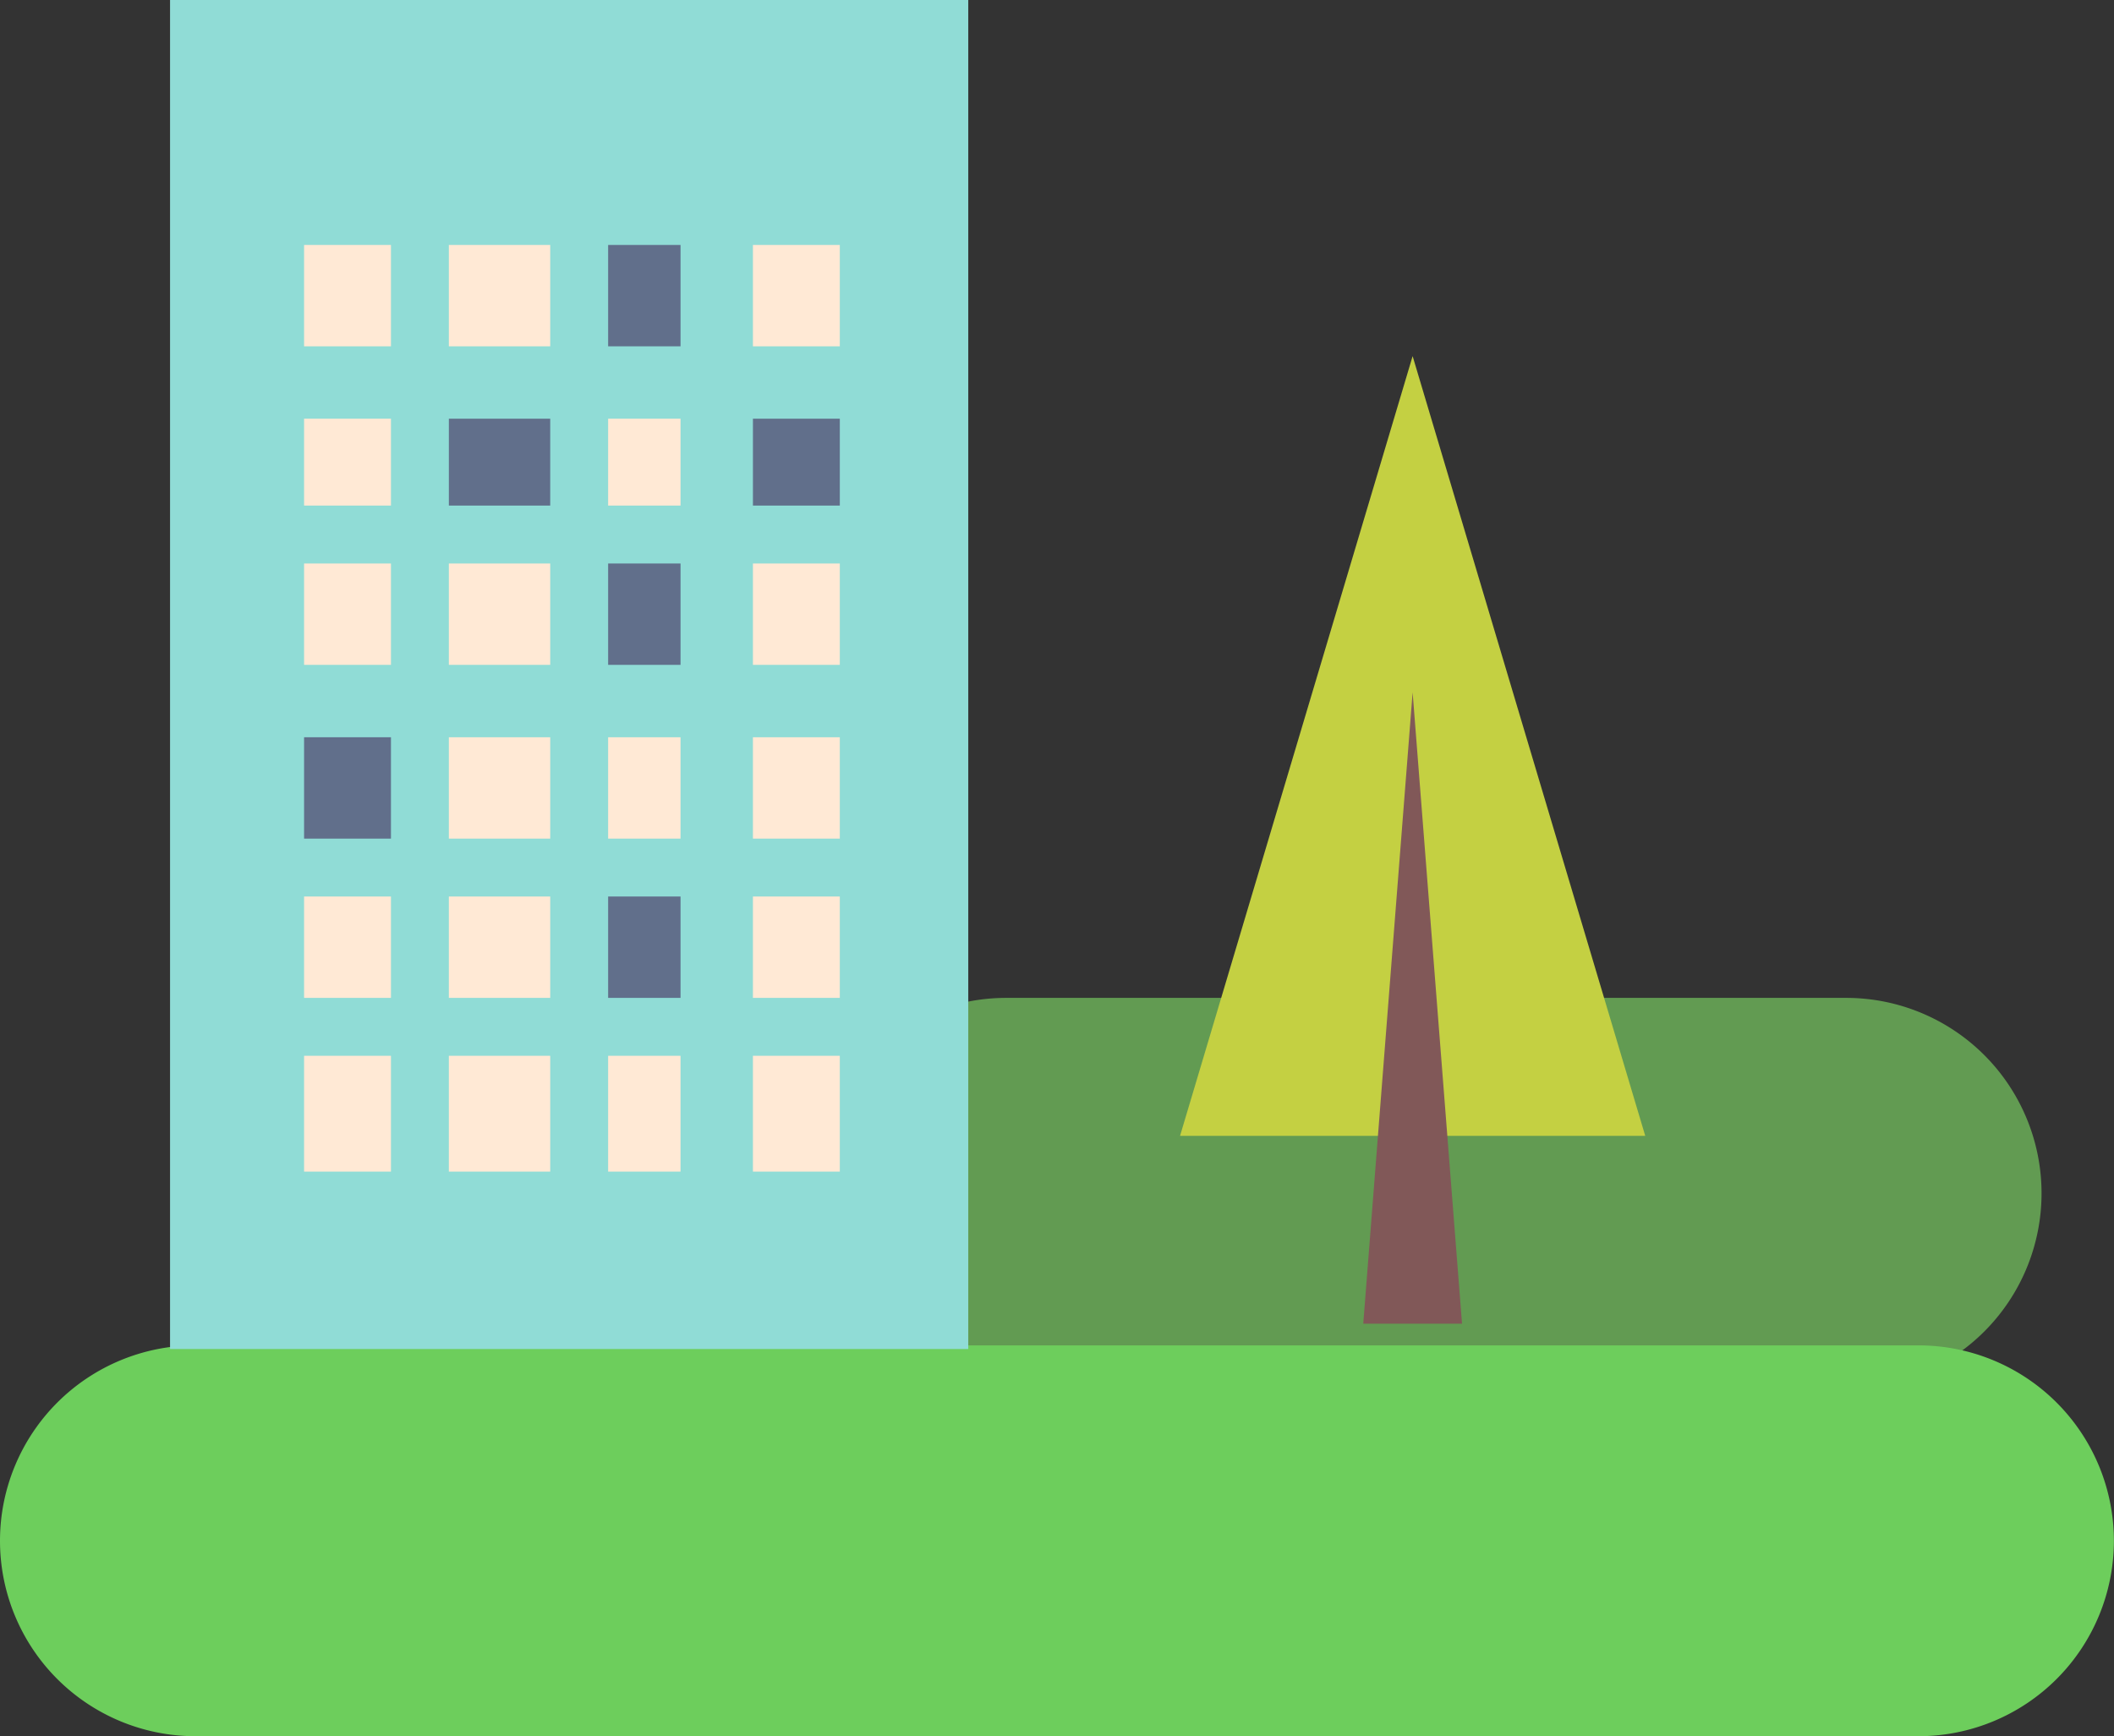<svg id="Group_44488" data-name="Group 44488" xmlns="http://www.w3.org/2000/svg" xmlns:xlink="http://www.w3.org/1999/xlink" width="110.345" height="90.632" viewBox="0 0 110.345 90.632">
  <rect x="0" y="0" width="110.345" height="90.632" fill="#333333" stroke="none"/>
  <defs>
    <clipPath id="clip-path">
      <rect id="Rectangle_16505" data-name="Rectangle 16505" width="110.345" height="90.632" fill="none"/>
    </clipPath>
  </defs>
  <g id="Group_44487" data-name="Group 44487" clip-path="url(#clip-path)">
    <path id="Rectangle_16478" data-name="Rectangle 16478" d="M10.2,0H54.039a10.2,10.2,0,0,1,10.2,10.2v0a10.2,10.2,0,0,1-10.2,10.2H10.2A10.2,10.2,0,0,1,0,10.2v0A10.2,10.2,0,0,1,10.2,0Z" transform="translate(42.324 52.087)" fill="#629b52"/>
    <path id="Path_58598" data-name="Path 58598" d="M170.977,84.975l-12.142-40.7-12.14,40.7Z" transform="translate(-85.1 -25.686)" fill="#c4d042"/>
    <path id="Path_58599" data-name="Path 58599" d="M174.627,119.029l-2.579-32.954-2.577,32.954Z" transform="translate(-98.313 -49.934)" fill="#815858"/>
    <path id="Rectangle_16479" data-name="Rectangle 16479" d="M10.2,0h89.939a10.2,10.2,0,0,1,10.2,10.2v0a10.2,10.2,0,0,1-10.2,10.2H10.2A10.2,10.2,0,0,1,0,10.2v0A10.2,10.2,0,0,1,10.2,0Z" transform="translate(0 70.226)" fill="#6dce5c"/>
    <rect id="Rectangle_16480" data-name="Rectangle 16480" width="41.665" height="70.416" transform="translate(8.876)" fill="#90dcd6"/>
    <rect id="Rectangle_16481" data-name="Rectangle 16481" width="4.535" height="6.046" transform="translate(39.301 55.11)" fill="#ffe9d5"/>
    <rect id="Rectangle_16482" data-name="Rectangle 16482" width="3.779" height="6.046" transform="translate(31.743 55.11)" fill="#ffe9d5"/>
    <rect id="Rectangle_16483" data-name="Rectangle 16483" width="5.291" height="6.046" transform="translate(23.429 55.11)" fill="#ffe9d5"/>
    <rect id="Rectangle_16484" data-name="Rectangle 16484" width="4.535" height="6.046" transform="translate(15.872 55.11)" fill="#ffe9d5"/>
    <rect id="Rectangle_16485" data-name="Rectangle 16485" width="4.535" height="5.291" transform="translate(39.301 46.796)" fill="#ffe9d5"/>
    <rect id="Rectangle_16486" data-name="Rectangle 16486" width="3.779" height="5.291" transform="translate(31.743 46.796)" fill="#616f8b"/>
    <rect id="Rectangle_16487" data-name="Rectangle 16487" width="5.291" height="5.291" transform="translate(23.429 46.796)" fill="#ffe9d5"/>
    <rect id="Rectangle_16488" data-name="Rectangle 16488" width="4.535" height="5.291" transform="translate(15.872 46.796)" fill="#ffe9d5"/>
    <rect id="Rectangle_16489" data-name="Rectangle 16489" width="4.535" height="5.291" transform="translate(39.301 38.483)" fill="#ffe9d5"/>
    <rect id="Rectangle_16490" data-name="Rectangle 16490" width="3.779" height="5.291" transform="translate(31.743 38.483)" fill="#ffe9d5"/>
    <rect id="Rectangle_16491" data-name="Rectangle 16491" width="5.291" height="5.291" transform="translate(23.429 38.483)" fill="#ffe9d5"/>
    <rect id="Rectangle_16492" data-name="Rectangle 16492" width="4.535" height="5.291" transform="translate(15.872 38.483)" fill="#616f8b"/>
    <rect id="Rectangle_16493" data-name="Rectangle 16493" width="4.535" height="5.291" transform="translate(39.301 29.413)" fill="#ffe9d5"/>
    <rect id="Rectangle_16494" data-name="Rectangle 16494" width="3.779" height="5.291" transform="translate(31.743 29.413)" fill="#616f8b"/>
    <rect id="Rectangle_16495" data-name="Rectangle 16495" width="5.291" height="5.291" transform="translate(23.429 29.413)" fill="#ffe9d5"/>
    <rect id="Rectangle_16496" data-name="Rectangle 16496" width="4.535" height="5.291" transform="translate(15.872 29.413)" fill="#ffe9d5"/>
    <rect id="Rectangle_16497" data-name="Rectangle 16497" width="4.535" height="4.535" transform="translate(39.301 21.855)" fill="#616f8b"/>
    <rect id="Rectangle_16498" data-name="Rectangle 16498" width="3.779" height="4.535" transform="translate(31.743 21.855)" fill="#ffe9d5"/>
    <rect id="Rectangle_16499" data-name="Rectangle 16499" width="5.291" height="4.535" transform="translate(23.429 21.855)" fill="#616f8b"/>
    <rect id="Rectangle_16500" data-name="Rectangle 16500" width="4.535" height="4.535" transform="translate(15.872 21.855)" fill="#ffe9d5"/>
    <rect id="Rectangle_16501" data-name="Rectangle 16501" width="4.535" height="5.291" transform="translate(39.301 12.786)" fill="#ffe9d5"/>
    <rect id="Rectangle_16502" data-name="Rectangle 16502" width="3.779" height="5.291" transform="translate(31.743 12.786)" fill="#616f8b"/>
    <rect id="Rectangle_16503" data-name="Rectangle 16503" width="5.291" height="5.291" transform="translate(23.429 12.786)" fill="#ffe9d5"/>
    <rect id="Rectangle_16504" data-name="Rectangle 16504" width="4.535" height="5.291" transform="translate(15.872 12.786)" fill="#ffe9d5"/>
  </g>
</svg>
